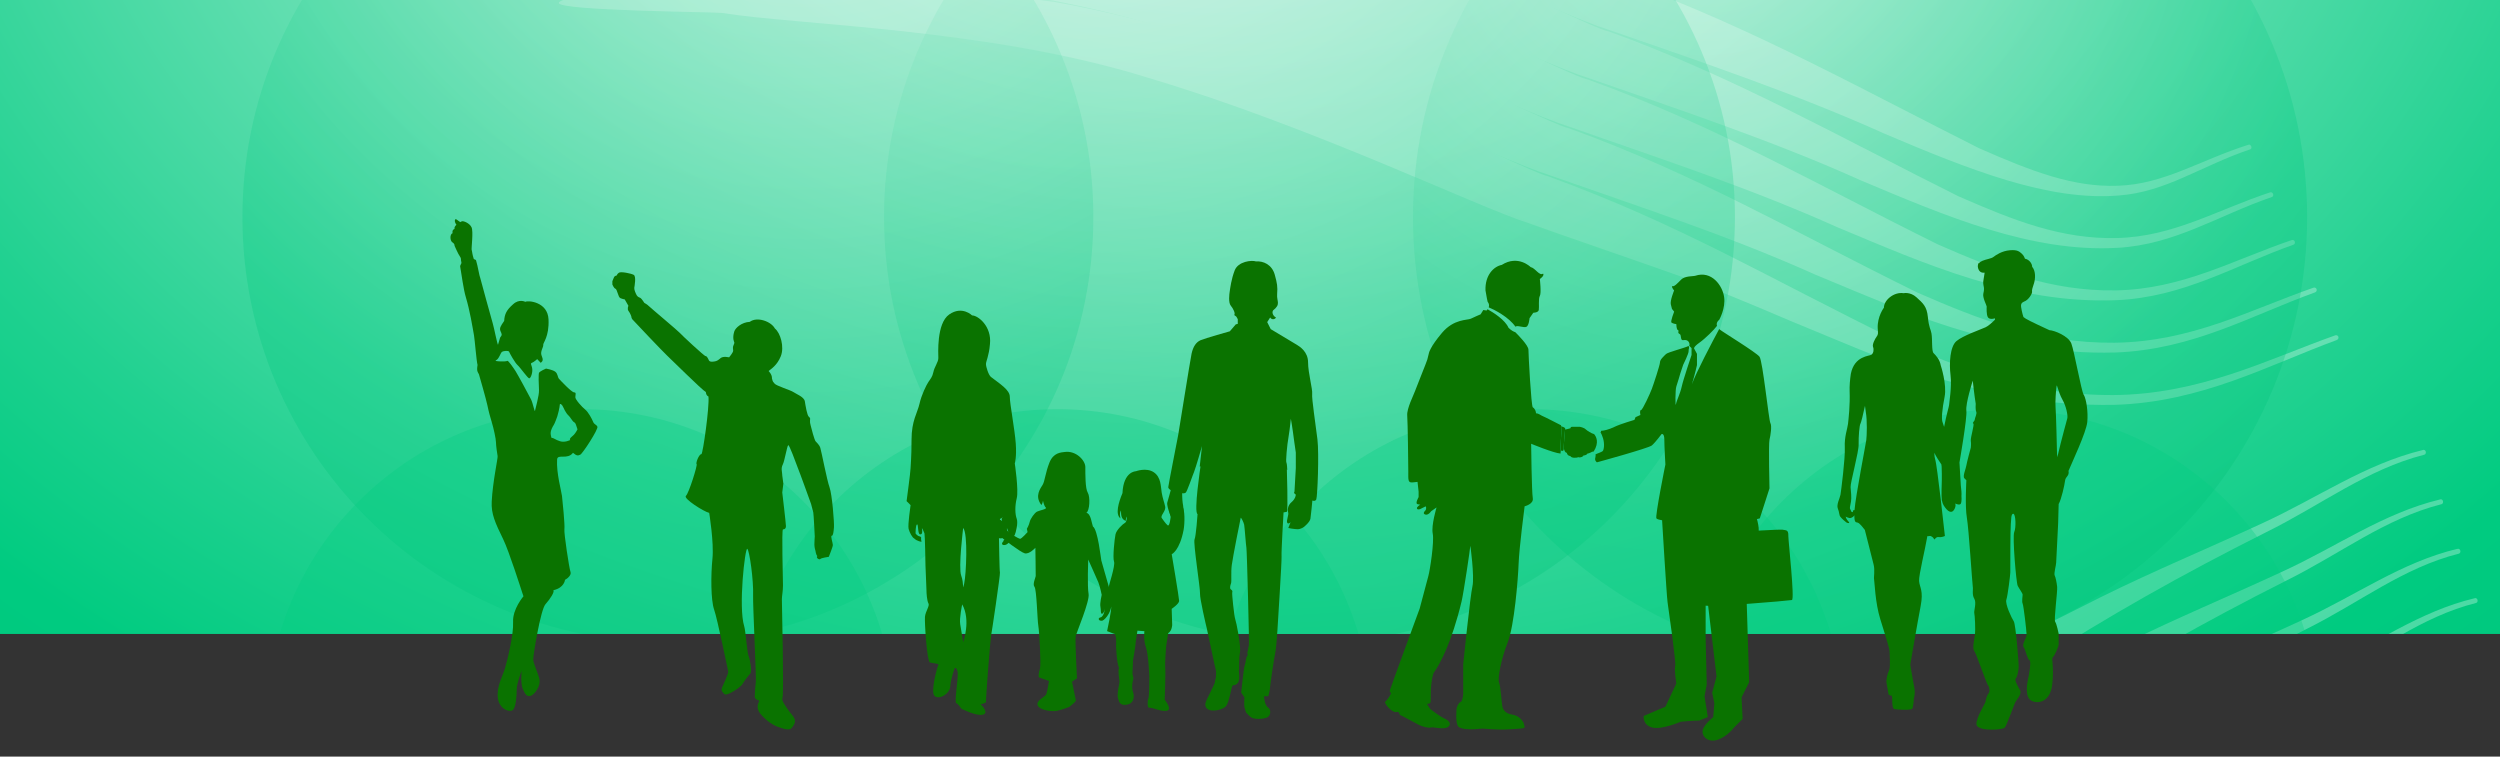 <?xml version="1.0" encoding="UTF-8"?>
<svg id="_レイヤー_1" data-name="レイヤー 1" xmlns="http://www.w3.org/2000/svg" xmlns:xlink="http://www.w3.org/1999/xlink" viewBox="0 0 793 240">
  <rect x="0" y="0" width="793" height="240" fill="#333333" stroke="none"/>
  <defs>
    <style>
      .cls-1 {
        fill: url(#radial-gradient-2);
      }

      .cls-1, .cls-2, .cls-3, .cls-4, .cls-5, .cls-6, .cls-7, .cls-8 {
        stroke-width: 0px;
      }

      .cls-1, .cls-2, .cls-3, .cls-9, .cls-7 {
        opacity: .3;
      }

      .cls-2 {
        fill: url(#radial-gradient-3);
      }

      .cls-3 {
        fill: #00cb80;
      }

      .cls-4 {
        fill: none;
      }

      .cls-10 {
        clip-path: url(#clippath-1);
      }

      .cls-11 {
        clip-path: url(#clippath);
      }

      .cls-5 {
        fill: url(#radial-gradient);
      }

      .cls-6 {
        fill: #fff;
      }

      .cls-7 {
        fill: url(#radial-gradient-4);
      }

      .cls-8 {
        fill: #0a7300;
      }
    </style>
    <clipPath id="clippath">
      <rect class="cls-4" width="793" height="240"/>
    </clipPath>
    <clipPath id="clippath-1">
      <rect class="cls-4" x="-.5" y="-.16" width="805" height="201.25"/>
    </clipPath>
    <radialGradient id="radial-gradient" cx="397.62" cy="-102.44" fx="397.62" fy="-102.44" r="679.88" gradientTransform="translate(-152.86) scale(1.35 1)" gradientUnits="userSpaceOnUse">
      <stop offset="0" stop-color="#fff"/>
      <stop offset=".01" stop-color="#f8fdfb"/>
      <stop offset=".31" stop-color="#74e2b9"/>
      <stop offset=".5" stop-color="#20d190"/>
      <stop offset=".59" stop-color="#00cb80"/>
      <stop offset=".69" stop-color="#00c67c"/>
      <stop offset=".81" stop-color="#00b970"/>
      <stop offset=".92" stop-color="#00a35e"/>
      <stop offset="1" stop-color="#00904d"/>
    </radialGradient>
    <radialGradient id="radial-gradient-2" cx="342.48" cy="-107.94" fx="342.48" fy="-107.94" r="450.37" gradientTransform="matrix(1,0,0,1,0,0)" xlink:href="#radial-gradient"/>
    <radialGradient id="radial-gradient-3" cx="540.21" cy="-44.07" fx="540.21" fy="-44.07" r="355.35" gradientTransform="matrix(1,0,0,1,0,0)" xlink:href="#radial-gradient"/>
    <radialGradient id="radial-gradient-4" cx="255.87" cy="-91.34" fx="255.87" fy="-91.34" r="422.77" gradientTransform="matrix(1,0,0,1,0,0)" xlink:href="#radial-gradient"/>
  </defs>
  <g class="cls-11">
    <g class="cls-10">
      <rect class="cls-5" x="-.5" y="-.46" width="805" height="429.27"/>
      <g class="cls-9">
        <g>
          <path class="cls-6" d="M713.21,45.91c-15.36,4.87-26.67,12.52-41.4,13.01-14.21.51-27.37-4.56-44.01-11.89-33.22-16.6-73.11-38.82-111.16-52.38-8.3-1.28-81.5-43.26-172.31-59.69-44.8-7.04-86.83-6.7-117.12-5.89-30.33,1.02-49.44,2.58-49.95,5.46-.6,2.5,48.28,2.86,51.05,3.18,24.09,4.11,89.13,4.06,151.9,22.51,61.28,18.06,113.91,44.28,130.42,49.35,29.03,10.06,59.57,20.41,86.83,32.7,27.29,11.62,52.29,21.56,74.51,19.75,15.13-1.07,26.42-9.53,41.82-14.65.34-.09.45-.52.31-.93-.15-.4-.55-.7-.9-.53h0Z"/>
          <path class="cls-6" d="M720.05,61.03c-16.86,5.56-30.67,14.07-48.62,14.48-17.4.42-32.58-5.51-50.19-13.24-35.32-17.54-71.92-38.29-111.02-52.32-8.33-1.42-81.65-43-168.36-58.59-42.97-6.79-84.33-6.53-114.48-5.71-30.2,1.02-49.64,2.58-50.12,5.47-.51,2.5,48.59,2.87,51.22,3.18,24.1,4.06,88.04,4.26,147.7,22.01,58.97,17.42,111.5,43.44,128.04,48.57,29.7,10.34,58.78,20.06,86,32.32,27.22,11.46,54.17,22.96,81.44,21.41,18.28-1.01,32.06-10.32,48.98-16.12.38-.1.52-.54.38-.96-.15-.41-.58-.69-.96-.5h0Z"/>
          <path class="cls-6" d="M726.9,76.16c-18.38,6.24-34.68,15.6-55.83,15.95-20.59.32-37.8-6.46-56.38-14.58-37.41-18.48-70.72-37.76-110.88-52.26-8.37-1.55-81.8-42.73-164.42-57.49-41.14-6.53-81.82-6.37-111.84-5.52-30.06,1.02-49.84,2.58-50.3,5.47-.43,2.5,48.9,2.87,51.4,3.18,24.12,4,86.96,4.46,143.49,21.52,56.67,16.77,109.1,42.6,125.66,47.78,30.36,10.63,57.99,19.72,85.16,31.94,27.16,11.29,56.05,24.35,88.37,23.07,21.44-.95,37.7-11.1,56.13-17.59.42-.12.59-.58.46-.99-.14-.41-.6-.68-1.03-.47h0Z"/>
          <path class="cls-6" d="M733.74,91.29c-19.88,6.93-38.68,17.14-63.04,17.42-23.78.23-43.02-7.41-62.56-15.93-39.5-19.41-69.52-37.23-110.73-52.19-8.4-1.69-81.95-42.46-160.47-56.39-78.98-10.97-158.92-3.88-159.68.13-.34,2.5,49.21,2.86,51.57,3.18,24.13,3.95,85.88,4.65,139.29,21.03,54.37,16.13,106.69,41.75,123.28,46.98,31.02,10.92,57.2,19.38,84.32,31.56,27.1,11.13,57.92,25.75,95.29,24.73,24.59-.89,43.34-11.88,63.29-19.06.46-.14.66-.61.53-1.02-.14-.41-.62-.67-1.09-.44h0Z"/>
          <path class="cls-6" d="M740.59,106.42c-21.4,7.62-42.69,18.68-70.26,18.89-26.96.13-48.23-8.35-68.75-17.27-41.59-20.35-68.33-36.71-110.59-52.14-8.43-1.82-82.1-42.19-156.52-55.28-75.24-10.62-156.46-3.77-157.21.31-.25,2.5,49.52,2.86,51.75,3.18,24.15,3.89,84.79,4.85,135.08,20.53,52.07,15.48,104.28,40.91,120.9,46.19,14.59,5.18,30.84,10.75,43.71,15.28,13.01,4.55,25.97,10.05,39.78,15.91,27.03,10.96,59.8,27.16,102.22,26.4,27.75-.85,48.98-12.67,70.44-20.53.5-.16.73-.64.6-1.06-.14-.41-.65-.66-1.16-.41h0Z"/>
        </g>
      </g>
      <g class="cls-9">
        <g>
          <path class="cls-6" d="M768.51,142.75c-18.38,4.47-33.2,15.11-51.23,23.38-17.74,8.21-33.51,14.69-50.94,23.3-35.52,17.77-67.25,34.13-98.91,59.55-7.92,5.15-65.84,51.82-121.72,95.06-13.97,11-27.98,21.55-41.02,31.42-12.57,9.42-27.33,21.42-34.47,26.75-17.42,11.77-13.87,8.5-14.52,12.57-.06.9.13,2.62,5.78,1.14,5.34-1.44,13.5-6.7,14.27-7.04,7.45-2.86,25.41-14.95,44.12-27.18,19.15-12.48,40.86-28.48,62.2-44.36,42.5-31.85,82.5-65.34,95.29-75.71,44.47-38.35,88.59-66.29,141.42-92.79,17.45-8.61,31.87-19.92,50.18-24.6.41-.1.6-.55.5-.97-.11-.42-.52-.72-.94-.53h0Z"/>
          <path class="cls-6" d="M774,158.42c-18.09,4.37-32.59,14.9-50.24,22.99-17.36,8.05-32.77,14.36-49.78,22.76-34.66,17.32-65.59,33.17-96.47,58.01-7.31,4.68-65.09,51.21-121.4,94.81-14.05,11.06-28.16,21.7-41.32,31.66-12.89,9.65-26.59,20.87-35.1,27.21-18.87,13.75-24.25,12.06-24.91,15.51-.23,1.04,4.96,2.65,12.96-.05,7.81-2.51,16.65-8.45,17.54-8.82,18.17-9,65.1-40.38,107.31-72.3,42.76-32.07,82.67-65.47,94.83-75.34,43.32-37.47,86.14-64.68,137.82-90.71,17.07-8.45,31.19-19.65,49.2-24.22.4-.09.58-.54.48-.97-.11-.42-.51-.72-.93-.54h0Z"/>
          <path class="cls-6" d="M779.49,174.09c-17.79,4.26-31.98,14.67-49.25,22.61-16.98,7.88-32.03,14.04-48.62,22.22-33.8,16.88-63.93,32.23-94.04,56.47-6.71,4.21-64.34,50.6-121.07,94.56-27.99,21.86-57.33,43.62-77.35,59.56-20.32,15.73-34.64,15.62-35.29,18.45-.39,1.18,9.79,2.68,20.14-1.25,10.28-3.57,19.8-10.2,20.81-10.6,19.43-9.93,65.45-40.64,108.32-73.06,43.01-32.29,82.84-65.59,94.37-74.97,42.17-36.59,83.7-63.08,134.23-88.62,16.69-8.3,30.49-19.38,48.21-23.84.39-.09.57-.54.47-.96-.11-.42-.51-.73-.92-.54h0Z"/>
          <path class="cls-6" d="M784.97,189.76c-17.5,4.16-31.38,14.45-48.25,22.23-16.6,7.72-31.3,13.71-47.47,21.67-32.93,16.43-62.27,31.28-91.6,54.93-6.12,3.74-63.58,49.99-120.75,94.3-28.67,22.38-56.81,43.24-78.28,60.25-21.77,17.71-45.02,19.18-45.68,21.38-.55,1.31,14.62,2.7,27.32-2.45,12.75-4.64,22.96-11.94,24.07-12.38,20.69-10.85,65.81-40.9,109.32-73.82,43.27-32.51,83-65.71,93.91-74.61,41.02-35.7,81.25-61.48,130.63-86.54,16.31-8.13,29.81-19.1,47.22-23.46.39-.09.56-.53.46-.96-.11-.42-.51-.73-.91-.55h0Z"/>
          <path class="cls-6" d="M790.46,205.44c-17.2,4.06-30.77,14.23-47.26,21.84-16.22,7.56-30.56,13.39-46.31,21.13-32.08,15.99-60.62,30.33-89.16,53.38-5.52,3.28-62.83,49.38-120.43,94.05-14.25,11.23-28.71,22.13-42.22,32.36-13.85,10.35-24.36,19.24-36.98,28.58-12.09,8.94-25.22,15.85-36.43,19.19-11.24,3.4-19.32,3.55-19.63,5.13-.71,1.45,19.44,2.73,34.5-3.65,15.21-5.7,26.1-13.69,27.34-14.16,12.37-6.48,26.46-15.71,46.6-29.01,19.84-13.01,41.98-29.36,63.72-45.57,43.53-32.72,83.17-65.84,93.45-74.24,39.87-34.82,78.81-59.87,127.04-84.45,15.94-7.98,29.12-18.82,46.24-23.08.37-.09.54-.52.44-.95-.11-.42-.5-.73-.9-.55h0Z"/>
        </g>
      </g>
      <g>
        <path class="cls-1" d="M550.32,68.87c0,74.53-60.42,134.95-134.95,134.95s-134.95-60.42-134.95-134.95,60.42-134.95,134.95-134.95,134.95,60.42,134.95,134.95Z"/>
        <path class="cls-2" d="M731.82,68.87c0,78.31-63.49,141.8-141.81,141.8s-141.81-63.49-141.81-141.8,63.49-141.81,141.81-141.81,141.81,63.49,141.81,141.81Z"/>
        <path class="cls-7" d="M346.81,68.87c0,74.53-60.42,134.95-134.95,134.95S76.9,143.4,76.9,68.87s60.42-134.95,134.95-134.95S346.81-5.66,346.81,68.87Z"/>
      </g>
      <g>
        <path class="cls-3" d="M283.9,229.41c0,55.02-44.61,99.63-99.63,99.63s-99.63-44.61-99.63-99.63,44.61-99.63,99.63-99.63,99.63,44.61,99.63,99.63Z"/>
        <path class="cls-3" d="M435.01,229.42c0,55.02-44.61,99.63-99.63,99.63s-99.63-44.6-99.63-99.63,44.61-99.63,99.63-99.63,99.63,44.61,99.63,99.63Z"/>
        <path class="cls-3" d="M584.86,229.41c0,55.02-44.61,99.63-99.63,99.63s-99.63-44.61-99.63-99.63,44.61-99.63,99.63-99.63,99.63,44.61,99.63,99.63Z"/>
        <path class="cls-3" d="M735.44,229.41c0,55.02-44.6,99.63-99.63,99.63s-99.63-44.61-99.63-99.63,44.61-99.63,99.63-99.63,99.63,44.61,99.63,99.63Z"/>
      </g>
    </g>
    <g>
      <g>
        <path class="cls-8" d="M392.62,101.15v1.58l-.63.16-1.89,2.2s-7.87,2.21-9.29,2.83c-1.42.63-2.36,2.05-2.84,4.25-.47,2.2-3.94,24.09-4.25,25.83-.32,1.73-3.15,16.06-3.15,16.54s.79.95.79.95c0,0-.95,3.31-1.1,3.93-.16.63.32,2.36.79,3.47.47,1.1,1.1,1.42,2.05,1.42s.63-2.83.63-2.83c0,0,.16,1.89,1.1,1.58.94-.32.47-2.52.31-3.62-.16-1.1-.16-2.99-.16-2.99,0,0,.63.15,1.1-.16.47-.31,2.2-5.51,2.68-6.61.47-1.1,2.52-8.19,2.52-8.19l-.73,6.49.25-.03s-2.2,14.49-.94,15.12c0,0-.47,6.93-.95,8.03-.47,1.1,1.81,15.36,1.73,17.09-.08,1.73,1.89,10.08,2.2,11.34.32,1.26,2.68,12.84,2.83,13.07s0,2.28,0,2.28c0,0-.39,1.58-.39,1.81s-2.28,4.72-2.6,5.44c-.32.71-.79,2.12.55,2.91,1.34.79,4.8.16,5.75-1.18.95-1.34,1.57-5.59,1.89-6.22.31-.63.63.08,1.65-.87,1.02-.95.32-3.94.47-4.25.16-.32-.08-3.39.32-5.51.39-2.13-1.18-9.85-1.5-10.63-.31-.79-1.1-8.03-.94-8.5.16-.47-.08-.63-.47-.95-.39-.31-.16-1.26.08-1.89.24-.63-.08-3.39.24-5.83.31-2.44,2.76-14.73,2.83-14.96.08-.24.95,1.42,1.1,2.2.16.79.55,6.61.71,7.32.16.71.94,30.55.79,30.95-.16.39-.31,1.89-.47,2.13-.15.24.32.94-.08,1.26-.39.32-.47,2.29-.79,2.99-.31.71-1.1,8.58-1.1,8.58l1.02,1.5s-.16,2.68,0,3.07c.16.39.31,1.65.71,1.97.4.31.79,1.02,1.73,1.49.95.47,3.7.39,4.8-.16,1.1-.55,1.34-2.44.23-3.15-1.1-.71-1.26-3.54-1.26-3.54h1.34s.55-1.89.55-2.6,1.42-10.24,1.66-11.1c.23-.87.63-5.67.71-7.25.08-1.57,1.42-22.05,1.31-23.41-.11-1.37.63-13.96.63-13.96,0,0,.63-.11,1.05-.21.42-.1,0-13.44,0-13.44l.13.21s-.07-2.1-.28-2.42c-.21-.32.11-4.93.79-8.82.26-1.45.63-5.04.63-5.04,0,0,.63,3.68.63,3.99s.94,6.72.94,6.72v4.94c0,.31-.42,7.45-.42,7.45-.42.53.42.95.42.95,0,0,0,1.26-1.36,2.41-1.37,1.16-1.26,2.73-1.05,3.36.21.63-.63,2.52-.32,3.15.32.63,1.08-.16,1.08-.16l-.74,1.85s.46.09,1.06.19c.6.09,1.34.19,1.9.19,1.11,0,2.03-.74,2.03-.74,0,0,1.85-1.48,2.04-2.59.19-1.11.61-5.77.61-5.77,0,0,.87.4,1.24-.34.37-.74.93-14.43.37-19.06-.55-4.63-1.85-12.95-1.67-14.43.18-1.48-1.3-6.66-1.3-9.99s-2.59-5-3.52-5.55c-.93-.56-8.33-5-8.33-5l-1.11-2.22.93-1.48c.55.92,1.67.55,1.85,0-.56-.19-1.48-1.3-.93-2.22,2.59-2.04,1.11-2.78,1.3-5.18.19-2.41-.01-3.43-.74-6.11-.9-3.32-3.72-4.44-5.95-4.26-1.42-.48-5.67,0-6.77,2.83-1.1,2.84-1.42,5.67-1.57,6.61-.16.94-.47,3.62.31,4.57.79.95,1.57,2.52,1.1,2.99l.63.47s.16.16.47.79Z"/>
        <path class="cls-8" d="M337.75,143.36c-1.22.17-3.6.19-4.87,3.38-1.27,3.2-1.46,5.87-2.14,7.02-.68,1.14-2.64,3.54-.45,6.38.3.02.54-1.3.54-1.3,0,0,.33,1.67.89,2.15.56.49-2,.9-2.78,1.3-.77.39-2.1,2.24-2.32,3.27-.22,1.03-.9,2.17-.9,2.17l.22,1.06s-1.93,2.15-2.37,2.12c-.45-.03-4.18-2.09-4.27-2.99-.08-.9.13-1.78-.11-2.69-.23-.91-.51-1.23-1.11-1.12-.6.1-.23,1.18-.23,1.18-1.26-1.14-2.48-.77-2.48-.77,0,0-1.19,4.1.21,5.39,1.4,1.29,2.33.76,2.33.76,0,0,5.66,4.43,7.12,4.84,1.46.4,3.39-1.75,3.39-1.75,0,0,.14,8.52.11,8.97-.03.45-1.08,2.61-.39,3.41.69.8.9,10.52,1.21,12.33.32,1.81.92,12.3.53,13.62-.39,1.32-.63,2.64-.2,2.82.43.18,3.06,1.11,3.06,1.11,0,0-.55,3.54-.9,4.27-.35.72-3.43,2-2.64,3.54.79,1.55,4.64,1.97,6.15,1.63,1.52-.34,3.82-1.22,3.82-1.22,0,0,2.2-1.64,2.09-2.09-.12-.46-1.22-5.91-1.22-5.91l1.57-1.08s-.63-12.14-.4-13.31c.23-1.18,4.52-11.18,4.09-13.45-.44-2.27-.12-10.91-.12-10.91,0,0,2.71,6.01,3.22,7.24.51,1.23,1.06,3.96,1.06,3.96,0,0-.64,2.79-.41,3.7.23.91-.03,2.54.59,2.28.61-.26.86-1.58.86-1.58,0,0-.33,2.52-1.39,2.74-1.06.22-.53,1.16.22,1.06.72.35,3.16-2.46,3.19-5,.03-2.54-.31-4.05-.31-4.05,0,0-2.75-9.6-2.87-10.05-.12-.46-1.1-9.78-2.67-10.79-.38-.92-.61-4.07-2.08-4.33,1.09-.67,1.26-5.13.45-6.39-.81-1.25-.77-6.03-.77-8.12,0-2.09-2.91-5.28-6.53-4.79Z"/>
        <path class="cls-8" d="M373.39,160.68c-.16-.79.63-1.1,1.58-.16.94.94.85,5.54.47,7.56-1.25,6.61-3.77,7.72-3.77,7.72,0,0,2.35,13.86,2.35,14.8s-2.36,2.52-2.36,2.52l.16,5.04s0,1.89-1.26,2.68l-.63,3.94s-.47,5.35-.32,6.93c.16,1.57-.16,10.24-.16,10.24,0,0,2.05,2.52,1.1,3.3-.95.79-4.41-.47-4.41-.47,0,0-1.26-.32-1.73-.32s-.47-2.21-.16-2.83c.32-.63.32-6.14.32-6.77s-.32-7.56-1.1-9.61c-.79-2.05-.47-5.04-.47-5.04l-2.2-.16s-.63,3.78-.63,4.41-.79,5.04-.79,5.04l-.16,4.25.31,1.42s-.79,2.52-.16,4.25c.63,1.73.16,3.78-1.89,4.09-2.05.31-2.36-.47-2.83-1.89-.47-1.42.47-4.88.47-5.36s-.63-3.46-.16-4.41c-.79-1.57-.95-7.09-.95-7.09,0,0,.32-3.94-.79-3.78l-2.05-.79s1.58-7.25,1.26-7.72c0,0-1.1,0-1.73-.63,0,0-.79-.63-1.26-1.26-.16-2.05,2.2-3.78,2.2-4.25s2.2-6.93,1.73-8.19c-.47-1.26.16-7.24.47-8.66.32-1.42,2.36-3.31,2.99-3.62.63-.32.63-2.05.63-2.05,0,0-.47.79-.31,1.42-1.57-.47-1.57-2.05-1.57-3.31-.63.95-.16,2.52-.16,2.52-1.73-1.26-.63-5.04.63-8.03.31-6.93,4.25-6.93,4.25-6.93,0,0,3.31-1.26,5.67.31,2.36,1.58,2.21,4.57,2.52,6.46.32,1.89.79,2.99,1.1,4.41.32,1.42-1.57,2.83-1.1,3.62,0,0,1.27,1.89,1.9,2.36.63.47.95-2.67.95-2.67,0,0-.79-2.36-.16-2.52.63-.16,2.19-.47,2.19-.79Z"/>
        <path class="cls-8" d="M288.84,160.21s-.94,6.3-.63,7.56c.32,1.26,1.26,2.84,1.73,2.99.94.95,2.36,1.1,2.36,1.1l-.16-.94s.31-.63-.47-.79c-.79-.16-1.26-.94-1.26-.94,0,0,0-2.68.47-2.84.47-.16.16,2.99.94,3.15.79.15.79-.95.63-1.73-.16-.79.63.94.79,1.42.16.47.32,9.61.32,10.23s.31,6.77.31,7.72.16,3.46.63,4.25c.47.79-.94,2.52-1.1,4.25-.16,1.73.63,14.17,1.57,14.49.94.32,2.99.32,2.68.79-.32.47-2.52,8.35-1.26,9.77,1.26,1.42,4.88-.47,5.04-2.99.16-2.52,1.42-5.83,1.42-5.83,0,0,.95-.16.95,2.05s-1.1,8.98-.47,9.13c.63.16,1.57,1.73,1.57,1.73,0,0,4.88,2.52,6.93,1.89,2.05-.63-.79-3.3-.79-3.3,0,0,1.89-.32,1.73-.79-.16-.47,1.42-20.16,1.58-20.79.16-.63,2.99-19.69,2.83-20.16-.16-.47-.31-11.02-.31-11.02l.31-5.99.89-.5s.05,2.24.05,3.02.16,2.36.79,2.36.47-2.05.47-2.05c0,0,.94,2.2.47,2.83-.47.63-1.58.79-1.58,1.42-.94.95-.16,1.42.79,1.1.94-.31,2.52-2.52,2.83-3.15.31-.63,1.1-3.78.63-5.04-.56-1.5-.63-4.09,0-6.61.63-2.52-.63-11.02-.63-11.02,0,0,.63-1.89.31-6.3-.31-4.41-1.89-12.6-1.89-14.81s-3.15-4.09-5.98-6.3c-.75-.58-1.58-3.15-1.58-4.09s.95-2.52,1.26-6.3c.63-5.67-3.78-9.13-5.67-9.13,0,0-3.15-3.15-7.24-.31-4.1,2.83-3.46,12.6-3.46,13.86s-1.26,2.83-1.57,4.41c-.32,1.57-.95,2.2-1.58,3.15-.63.94-2.2,4.09-2.83,6.93-.63,2.83-2.52,5.35-2.52,11.34s-.31,8.19-.31,9.14-1.26,10.39-1.26,10.39l1.26,1.26ZM305.84,185.09c-.63,2.84,0,0-.95-2.52-.94-2.52.63-15.12.63-15.12,1.57,1.89.95,14.8.32,17.64ZM305.21,191.71c2.83,5.04.31,11.97.31,11.97,0,0-.63-3.78-.94-5.67-.32-1.89.63-6.3.63-6.3Z"/>
      </g>
      <path class="cls-8" d="M660.94,125.23c-.78-1.41-2.97-13.77-3.91-16.27-.89-2.36-5.4-4.17-6.95-4.23-5.81-2.68-7.61-3.59-8.24-4.16-.17-.53-.38-1.22-.54-2.03-.32-1.67-.48-2.35.75-2.88,1.47-.51,2.64-2.62,2.52-3.15-.12-.53.22-1.41.63-2.7.41-1.29.61-3.8-.6-5.19,0-1.03-.95-2.32-2.28-2.56,0,0-.33-1.04-1.01-1.59-.69-.55-1.19-1.31-3.76-1.09-2.57.21-4.49,1.55-5.22,2.12-.74.57-2.37.72-3.53,1.24-1.15.51-1,.8-1,.8l-.11-.13c-.34.24-.54,1.4.08,2.37.63.96,1.76.7,1.76.7,0,0-.34,2.23-.44,2.81-.1.58.2,1.86.2,1.86,0,0,.16.68-.17,1.95-.33,1.27,1.07,3.8,1.06,4.12s-.16,2.66.43,3.48c.59.81,2.21.27,2.21.27,0,0-.02.14-.02.45-.96.95-2.12,2-2.98,2.39-1.72.78-7.2,2.66-9.23,4.38-2.04,1.72-2.35,7.04-1.88,10.8.47,3.76-.47,8.92-.47,9.55,0,.31-.85,3.12-1.57,6.87-.21-.73-.38-1.23-.46-1.4-.47-.94-.16-4.23.62-8.14.78-3.91-1.21-9.93-1.21-9.93-.33-1.97-1.64-3.28-2.29-3.93-.66-.66-.33-4.26-.66-6.23-.22-1.33-.82-1.8-1.15-5.24-.33-3.44-1.64-4.42-3.61-6.23-1.97-1.8-4.1-1.31-4.1-1.31-2.95-.49-6.23,2.13-6.23,4.59,0,0-2.13,2.79-1.97,6.55.16,1.64.16,1.97-.33,2.62-.49.66-1.47,2.46-1.15,3.28.33.82.16,1.97-.49,2.46-.65.49-5.41.33-6.55,6.06-.3,2-.45,3.98-.39,5.51.17,4.42-.34,8.84-.51,10.37-.17,1.53-1.19,4.08-1.02,7.48.17,3.4-1.19,13.94-1.36,14.96-.17,1.02-1.36,3.23-.85,4.42.51,1.19.36,2.06.81,2.63.45.58,1.53,1.53,1.91,1.79.38.25,1.34.38.64-.32-.7-.7-.89-1.53-.89-1.53,0,0,1.08.57,1.59.44.45-.11,1.05-.52,1.18-.88,0,2.41.45,2.18,1.02,2.33.65.16,1.64,1.47,2.13,2.13.04.05.09.09.16.13.9,3.58,2.45,9.75,2.79,11.01.49,1.8,0,4.1.16,4.75.16.65.33,7.37,1.97,12.62,1.64,5.24,2.95,9.34,2.95,10.32s.33,4.92-.16,5.9-.98,2.95-.82,3.93c.16.98.66,3.77.66,3.77,0,0,.36.28,1.01.38.02.21.06.42.13.6,0,1.31,0,3.44.66,3.61.66.16,5.41.49,5.74-.16.33-.65.49-3.28.49-3.28,0,0,.49-1.48.16-3.11-.33-1.64-1.31-7.54-1.31-7.54,0,0,2.29-13.44,3.28-18.52.98-5.08-.33-5.9-.49-8.03-.13-1.72,1.98-10.3,2.63-14.21.26.03.48.01.65-.04.49-.16,1.31.49,1.47.98.16.49.49-.82,1.47-.65.98.16,1.97-.33,1.97-.33,0,0-2.46-22.78-3.11-24.42-.13-.33-.21-1.05-.25-1.99.63,1.3,1.54,2.68,2.24,3.69.03.27.06.53.09.79.13,3.16.02,5.54-.03,7.39-.02.08-.02.17,0,.27-.02,1.04-.02,1.9.07,2.64-.05.14-.03.32.06.39.1.58.27,1.08.54,1.52,1.25,2.03,2.5,2.66,3.29,1.41.78-1.25.37-2.01.37-2.01,0,0,1.51.76,1.82-.02.31-.78.16-2.35.16-2.35.07-.68-.01-1.97-.2-3.37l-.43-7.27s2.5-14.24,2.19-16.43c-.31-2.19,2.03-9.54,2.03-9.54,0,0,.47,4.54.94,7.36,0,0-.16,1.88.16,2.5.31.63-.47,2.03-.47,2.5s-.94,1.09-.47,1.25c.47.16-.94,4.54-.78,5.48.16.94,0,2.19,0,2.19,0,0-1.25,4.54-1.41,5.63-.16,1.1-1.25,3.44-.63,4.07l.63.63s-.47,8.29.16,11.89c.62,3.6,1.72,21.13,1.88,21.91.16.78-.31,2.5.47,3.76.78,1.25-.16,3.91,0,4.54.16.63.47,5.32.16,7.2-.31,1.88-.78,4.07-.16,4.85.63.78,3.91,10.49,4.38,10.95.47.47.62,2.03.16,2.5-.47.47-.94,2.03-.94,2.5s-1.88,3.44-2.5,5.32c-.63,1.88-.78,2.66,1.1,3.29,1.88.63,6.88.47,7.51-.31.63-.78,2.97-7.36,3.29-7.98.31-.63,2.19-2.66,1.56-3.76-.62-1.09-1.88-3.29-1.41-3.76.47-.47.94-2.5.94-3.91s-.94-13.3-1.56-14.24c-.63-.94-2.82-5.48-2.35-6.88.47-1.41,1.25-7.98,1.25-8.61s0-14.08.16-15.34c.16-1.25,0-3.29.78-3.29s.94,4.38.31,5.79c-.63,1.41.62,16.12,1.1,17.06.47.94,1.56,2.35,1.56,2.82s-.31,2.19,0,2.82c.31.63,1.25,8.76,1.25,9.86s-1.56,2.97-.94,3.91c.63.94,1.25,4.07,1.88,4.22.62.16-.16,4.69-.47,5.95-.31,1.25-1.09,5.79,1.1,6.89,2.19,1.09,5.95.31,6.57-5.16.63-5.48-.31-8.29.16-8.61.47-.31,1.88-3.29,1.88-4.23v-3.29s-.63-3.13-1.1-3.76c-.47-.62.78-9.7.62-11.11-.16-1.41-.47-2.97-.78-3.6-.31-.62.47-3.29.47-4.07s.63-11.58.63-12.52c0-.47.08-3.26.16-6.05.88-1.54,1.89-6.15,2.03-7.41.16-1.41,1.41-1.41,1.1-3.13,1.1-2.66,5.63-12.21,5.95-15.49.31-3.29-.31-7.2-1.1-8.61ZM592,139.52c-.16,1.28-3.44,18.02-3.75,22.32-.19-.1-.43-.07-.47.29-.06.58-.51.19-.51.19,0,0-.32-.77-.45-.96-.13-.19.13-1.21.32-2.3.19-1.08,0-3.19-.13-4.52-.13-1.34,2.62-11.15,2.55-13.58-.06-2.42.25-6.12.57-6.56.2-.27.91-3.15,1.44-5.67.07.66.15,1.32.26,1.94.49,2.79.33,7.54.16,8.85ZM655.78,132.58c-.09.45-1.87,6.67-3.2,12.45-.05-.51-.09-.9-.09-1.03,0-.47-.31-13.46-.47-14.87-.16-1.41.16-5.63.31-6.57.01-.06.04-.17.1-.33.44,1.44,1.08,3.33,1.78,4.55,1.25,2.19,1.72,5.01,1.56,5.79Z"/>
      <g>
        <path class="cls-8" d="M496.46,135.86c-.11-.28-.79-.51-1.26-.65-.02-.19-.04-.3-.04-.3,0,0,0,0,0,0,.04.46.08.93.12,1.27.11.92-.46,5.63-.29,7.7.07-.32.13-.65.18-.98.24.14.51.21.74-.03.12-1.95.42-5.38.56-6.98,0-.01,0-.03,0-.04Z"/>
        <path class="cls-8" d="M505.68,137.71l-.74-.27s-1.38-.69-1.96-1.26c-.58-.57-1.84-.8-1.84-.8h-2.53c-.46,0-.46.46-.46.46,0,0-1.04.32-1.65.42,0-.17-.02-.29-.04-.36-.14,1.6-.43,5.02-.56,6.98,0,0,.02-.02.03-.03.06-.07.11-.2.16-.39.17.4.22,1.02.9,1.19.23.92.81.92,1.15,1.04.34.69,1.96.57,2.53.34.69.23,1.61-.23,1.61-.58.34.11,1.15-.23,1.26-.57.46,0,1.49-.58,1.49-.58l.49-.08c1.84-2.9.78-4.77.13-5.52Z"/>
        <path class="cls-8" d="M480.71,103.65c.42-.6,2.58.38,3.42.04.86-.34,1.04-2.76,1.04-2.76l1.2-1.73s1.55,0,1.73-.86c.17-.86-.17-3.62.34-4.49.52-.86,0-5.35,0-5.35,0,0,1.55-1.04,1.04-1.72-1.21.86-2.41-1.73-3.97-2.07,0,0-3.96-3.97-9.14-.69-2.59.52-5.35,3.28-5.17,8.11.34,2.24.69,3.62.69,3.62,0,0,.7.71.33,1.74,1.87.78,6.33,3.05,8.5,6.16Z"/>
        <path class="cls-8" d="M567.27,169.86c0-1.84-.69-1.61-1.84-1.84-.41-.08-3.6.07-7.57.29.1-1.04-.32-2.78-.56-3.66.58-.14.91-.22.91-.22l3.07-9.52s-.34-14.03,0-15.41c.35-1.38.8-4.43.29-5.29-.52-.86-2.42-19.66-3.45-21.05-1.04-1.38-11.79-7.93-12.59-8.62-.07-.06-.13-.12-.2-.18-2.03,3.78-7.45,14.01-8.66,17.54,1.03-3.45,1.61-6.09,1.61-6.09v-3.56l-.92-1.73s-.23-.46,1.72-1.84c1.78-1.25,4.69-4.12,5.55-5.32-.39-1.15.71-1.92.71-1.92,0,0,2.07-3.62,1.55-7.24-.52-3.62-3.96-8.45-9.14-6.73-.65.22-3.28,0-4.48,1.21-1.21,1.21-2.24,2.42-2.93,2.07,0,.69.69,1.38.69,1.38,0,0-1.38,3.33-1.03,4.48.15.52.35,1.38.35,1.38l.69.86s-1.21,3.11-.86,3.45c.35.34,1.55.52,1.55.52,0,0,0,1.72.52,1.9.52.17-.34.86.52,1.21.69.34.12,2.15,1.15,1.96,1.78-.34,2.13,1.15,1.95,1.67,0,.03-.04.06-.08.09l.77.77v2.18s-2.64,7.82-3.11,10c-.46,2.19-1.61,4.37-1.84,5.63-.23,1.27-.23-4.71.12-5.63.34-.92,1.26-4.14,1.26-4.14l.92-2.76s1.84-3.68,1.72-4.37c-.09-.53.43-1.26-.05-1.57-1.29.65-6.52,1.94-7.13,2.55-.69.69-1.9,1.73-1.9,2.59s-2.07,7.07-2.59,8.45c-.52,1.38-2.93,6.73-3.45,6.73s-.17,1.55-.17,1.55l-1.55.69-.35.86s-4.66,1.38-6.38,2.24c-1.73.86-3.45,1.21-3.97,1.21-.28,0-.36.05-.23.42h-.21c.29.52.61,1.19.84,2,.57,1.96.23,3.68-.12,4.03-.29.29-1.63.74-2.26,1.02.11.7-.19,1.21-.15,1.63.05.53.57.92.57.92,0,0,16.39-4.48,17.42-5.35,1.04-.86,3.11-3.62,3.11-3.62,0,0,.86-.34.86,1.73s.34,7.93.34,7.93c0,0-3.36,16.59-2.84,17.11.29.29,1.13.47,1.81.58,0,.08,0,.17,0,.25,0,0,1.38,23.18,1.72,25.76.35,2.58,2.76,19.13,2.42,20.24-.35,1.11.35,5.52.35,5.52l-3.45,7.36-6.9,2.94s-.35,2.95,2.76,3.68c3.1.73,8.96-1.84,8.96-1.84,3.45-.37,5.87-.37,5.87-.37l2.76-1.11-1.04-6.62.69-3.68-.34-14.72v-10.32c.22.02.48.03.79.04l2.66,22.42-1.38,5.15.69,3.31-.35,4.41s-3.02,2.4-3.36,4.24c-.34,1.84,1.73,4.05,4.83,2.94,3.11-1.1,5.09-3.83,5.09-3.83l2.76-2.76-.34-6.85,2.41-4.79s-.46-14.38-.76-24.84c6.88-.49,13.87-1.13,14.33-1.24.92-.23-1.15-18.63-1.15-20.47ZM495.28,136.17c-.04-.34-.09-.81-.12-1.27-.16-.08-5.35-2.76-5.86-2.93-.52-.17-1.21-.86-2.07-.86,0-.52-.35-1.55-1.03-1.9-.52-.52-1.38-16.73-1.38-18.28,0-1.39-3.44-4.84-4.17-5.56-.47-.14-1.25-.5-2.15-1.4-1.07-2.48-4.69-4.77-6.65-5.88-.3.41-.31.41-.31.41l-1.03-.17-.87,1.38s-2.07.86-3.1,1.38c-1.04.52-5.35,0-9.14,4.49-3.79,4.48-4.14,6.38-4.14,6.38,0,0-.34,1.38-.51,2.07-.17.69-3.62,9.14-3.97,10.18-.34,1.04-2.59,5.35-2.41,7.59.17,2.24.34,15.18.34,17.77s-.17,3.62,1.38,3.45l1.55-.17.34,3.1v1.73s-1.2,2.07-.34,2.24l.86.17s-1.21.69-1.04,1.21c.17.52,1.04.17,1.04.17,0,0,1.04-.52,1.72-.86.35.52,0,1.21,0,1.21,0,0-1.21,1.04-.17,1.38,1.04.34,1.9-1.03,1.9-1.03l1.72-1.21s-1.72,5.69-1.21,8.28c.52,2.59-.86,11.56-1.38,13.45-.52,1.9-2.76,10.35-2.76,10.35,0,0-8.97,24.32-9.49,26.04-.07.23.08.48.37.75-.05.14-.07.25-.08.31-.02.36-1.23,2.03-1.72,2.44-.5.41,2.16,3.57,3.45,3.28,1.29-.29.9.84,1.31.96.41.12,4.61,2.44,5.82,3.06,1.2.62,3.13,1.13,3.92.87.8-.26,4.39.94,5.62-.34,1.22-1.27-.89-2.35-1.6-2.62-.71-.27-4.13-2.69-4.39-3.1-.09-.14-.45-.7-.89-1.41.42-.03.75-.1.97-.24.58-.37-.29-5.01,1.09-9.52,2.01-2.72,5.81-9.8,8.91-22.73.65-2.71,2.76-16.9,2.76-17.59s1.38,9.83.69,12.76c-.69,2.93-2.93,24.66-2.93,24.66v9.49s-.17,2.41-.87,2.58c-.69.17-1.21,1.9-1.21,1.9,0,0-.52,4.66.52,5.87,1.04,1.21,5.86.86,7.07.69,1.21-.17,4.28.51,9.49.17,4.43-.29,4.83-.17,4.31-1.38,0-.86-1.38-2.93-3.8-3.28-2.41-.34-2.93-1.9-3.1-2.59-.17-.69-.52-6.38-1.04-7.59-.52-1.21.69-7.59,2.76-12.76,2.07-5.17,3.28-20.18,3.45-25.01.17-4.83,1.9-18.11,1.9-18.11,0,0,2.93-.69,2.59-2.59-.35-1.9-.52-17.25-.52-17.25,0,0,7.07,2.93,9.31,3.11-.17-2.07.4-6.78.29-7.7Z"/>
      </g>
      <path class="cls-8" d="M224.95,162.68c-1.64-.35-8.32-4.57-7.38-5.39.94-.82,3.75-9.84,3.4-10.08-.35-.23.7-3.16,1.52-3.16.47-.12,2.58-15,2.23-18.28-.82-.35-.82-1.41-.82-1.41-1.29-.7-11.25-10.64-12.32-11.59-1.06-.96-10.69-11.09-11-11.48-.31-.39-.35-.99-.35-.99,0,0-.35-.99-.86-1.64-.51-.65-.04-1.66-.04-1.66l-1.17-2.03s-.58-.07-1.37-.4c-.79-.33-.95-2.83-1.64-3.03-.41-.12-.91-1.29-.91-1.29v-1.06s.34-.79.52-1.24c.17-.45.9-.6.9-.6,0,0,.06-.46.69-.86.64-.4,3.75.22,4.64.68.89.46.28,3.57.2,4.16-.07.58.49,1.83.78,2.34.29.51.86.7,1.19.85.33.16,1.23,1.56,1.23,1.56,0,0,.89.46,1.41,1,.53.54,9.42,7.99,9.83,8.51.41.52,7.83,7.44,8.19,7.37.36-.07.74.68,1.02,1.3.28.62,1.15.49,1.86.38.7-.12,1.05-.35,1.88-1.05.82-.7,2.69-.24,2.69-.24,0,0,1.29-1.52,1.29-2.11s-.23-1.05.12-1.76c.35-.7.23-.94.23-.94,0,0-.7-1.17,0-3.4.36-1.14,2.34-2.93,4.92-3.05,2.34-1.76,6.79-.12,7.97,2.11,1.76,1.41,3.05,5.86,1.87,8.79-1.17,2.93-3.16,4.1-3.87,4.69,0,0,1.17,1.17,1.06,2.34.35,1.41.35.94.82,1.64.47.7,5.16,2.11,5.98,2.7.82.59,3.4,1.52,3.63,2.93.23,1.41.7,4.45,1.29,4.92.59.47.35.59.35,1.29s0,.47.23,1.52c.23,1.05,1.17,4.45,1.52,4.92.35.47,1.17,1.05,1.52,2.11.35,1.05,2.11,10.31,2.93,12.54.82,2.23,1.52,11.25,1.4,12.65-.12,1.41-.23,2.7-.7,2.7s.35,2.34.35,2.93-1.29,3.75-1.29,3.75c0,0-2.46.35-2.69.7s-1.52-.35-.94-.94c-.47-.47-.59-1.64-.59-1.64,0,0-.35-1.05-.35-1.99s.12-2.58.12-2.58c0,0-.35-7.26-.47-7.62-.12-.35-.58-2.34-.7-2.7-.12-.35-3.63-10.08-4.22-11.48-.58-1.41-2.69-7.5-3.05-7.15-.35.35-1.17,5.04-1.64,5.97-.47.94-.47,1.52-.35,2.34.12.82.12,1.29.12,1.29l.35,2.58-.35,2.81s1.17,9.84,1.17,10.66-.47,1.05-.94,1.05,0,15.82,0,17.75-.35,3.34-.35,4.39.7,30.59.18,31.3c-.35.88.89,2.49,2.11,4.22,1.24,1.76,3.08,2.81.71,5.45-.83.92-3.87-.35-3.87-.35-.7-.18-2.99-1.05-5.45-3.69-2.46-2.64-.88-4.04-.88-4.75-.88-.35-1.41-.53-1.41-1.41s.18-3.34.35-4.57c.18-1.23-.98-24.6-.87-27.41.18-4.73-1.14-14.24-1.84-14.76-.7-.53-2.9,18.45-.97,24.6.48,1.52.88,8.26,1.41,9.49.53,1.23,1.05,4.92.53,5.45-.53.53-2.19,2.72-2.54,3.43-.35.7-4.84,3.95-5.72,3.08-.88-.88-1.05-1.23-.7-2.11s2.11-4.39,1.93-5.1c-.18-.7-3.42-16.6-4.47-19.59-1.05-2.99-1.05-10.98-.53-16.08.53-5.1-1.03-14.61-1.03-14.61Z"/>
      <path class="cls-8" d="M189.47,135.31c-.39-.77-.97-.58-1.35-1.55-.39-.97-1.55-3.1-2.52-3.87-.97-.78-3.1-3.1-3.1-3.88,0-.78.39-1.55-.39-1.55s-4.39-3.84-4.84-4.36c-.38-.43-.32-1.52-1.1-2.16-.78-.65-2.97-1.03-2.97-1.03,0,0-2.03.87-2.23,1.36-.19.48-.1,3.68,0,5.42.1,1.74-1.16,5.91-1.26,6.58-.1.68-.68-2.42-1.26-3.58-.58-1.16-4.36-8.14-4.94-9.01-.58-.87-2.32-3.49-2.61-3.2-.29.29-4.55.19-3.58-.19.97-.39,1.45-2.42,1.94-2.71.49-.29,2.05-.45,2.23,0,.19.48,1.84,3.49,2.71,4.26.87.78,3.2,4.17,3.68,4.17s1.26-2.03.87-3.49c-.23-.88-.58-1.26,0-1.45.58-.19,1.65-1.16,1.65-1.16l1.13,1.19c.77-.65.77-1.03.26-2.32-.52-1.29.65-2.71.52-3.36-.13-.64,1.94-2.58,1.68-8.13-.26-5.55-6.46-6.07-7.36-5.55,0,0-1.94-1.03-3.87.77-2.07,1.81-2.71,3.1-2.84,5.29-1.16,1.68-1.55,2.32-1.16,3.23.39.9.64,1.16-.13,2.07,0,0-.52,1.68-.65,2.2-.13.52-1.32-5.63-1.68-6.72-.36-1.09-3.92-14.25-3.92-14.25-.39-.93-.77-3.78-1.38-5.76-.08-.26-.67-.26-.74-.49-.22-.75-.38-1.34-.41-1.6-.12-.97-.24-1.21-.24-1.21-.12-.6.58-5.83-.03-7.16-.6-1.33-2.63-2.14-3.11-1.9l-.48.24s-.72-.48-1.21-.85c-.48-.36-.84.6,0,1.69-.48.48-.72.85-.6,1.33-.72.24-.73.97-.61,1.33-.96.35-.84,2.45-.06,2.93.81.51.66,1.05.66,1.05,0,0,1.21,2.78,1.69,3.38.48.6.36,1.21.36,1.21,0,0,.05.31.15.83.04.22-.46.86-.41,1.14.47,2.66,1.03,7.23,1.81,9.81,1.29,4.31,2.08,9.29,2.59,12.13.24,1.31.76,8.12,1.12,9.33-.35,2.03.06,2.21.43,2.94,0,0,2.32,8.01,2.71,9.94.39,1.94.9,3.75,1.41,5.43.52,1.68,1.29,5.17,1.29,6.2s.39,3.74.52,4.39c.13.64-1.56,8.13-1.87,14.46-.2,3.88,1.1,6.72,3.68,12.01,1.81,3.73,5.61,15.69,6,16.85l.39,1.16s-3.49,4.07-3.29,8.13c.19,4.07-1.75,11.82-2.52,14.53-.78,2.71-2.71,5.81-2.33,9.49.39,3.68,3.87,4.84,4.84,3.87.97-.97,1.16-4.84,1.16-6.58,0-1.74,1.55-5.81,1.55-5.81,0,0-.39,4.07.39,5.81.77,1.74,1.35,2.52,2.52,2.13,1.16-.39,3.29-3.1,2.71-5.42-.58-2.32-1.94-4.84-1.93-6.2,0-1.36,2.33-15.69,3.88-17.43,1.55-1.74,2.91-3.87,2.52-4.45,3.49-.78,3.68-3.29,3.68-3.29.78-.39,2.13-1.55,1.74-2.52-.39-.97-2.13-12.4-1.93-13.56.19-1.16-.58-8.98-.77-10.53-.19-1.55-1.81-7.23-1.55-11.55.11-1.91,3.29.19,5.04-2.13,1.16.97,1.55.97,2.33.58.77-.39,5.81-8.13,5.42-8.91ZM182.02,137.93c-.58.58-1.55,1.16-1.16,1.65,0,0-1.65.87-3.2.39-1.55-.48-1.94-1.07-2.71-1.07,0,0-.29-.77-.29-1.55s.58-1.94.97-2.52c.39-.58.97-2.32,1.16-2.81.19-.48.77-2.91.77-3.58,0-.68.78-.1,1.07.68,0,0,.87,1.94,1.55,2.52.68.58,1.36,1.94,1.84,2.23.48.29.48.39.68.87.19.48.48,1.45.48,1.45,0,0-.58,1.16-1.16,1.74Z"/>
    </g>
    <rect class="cls-4" x="2" width="800" height="240"/>
  </g>
</svg>